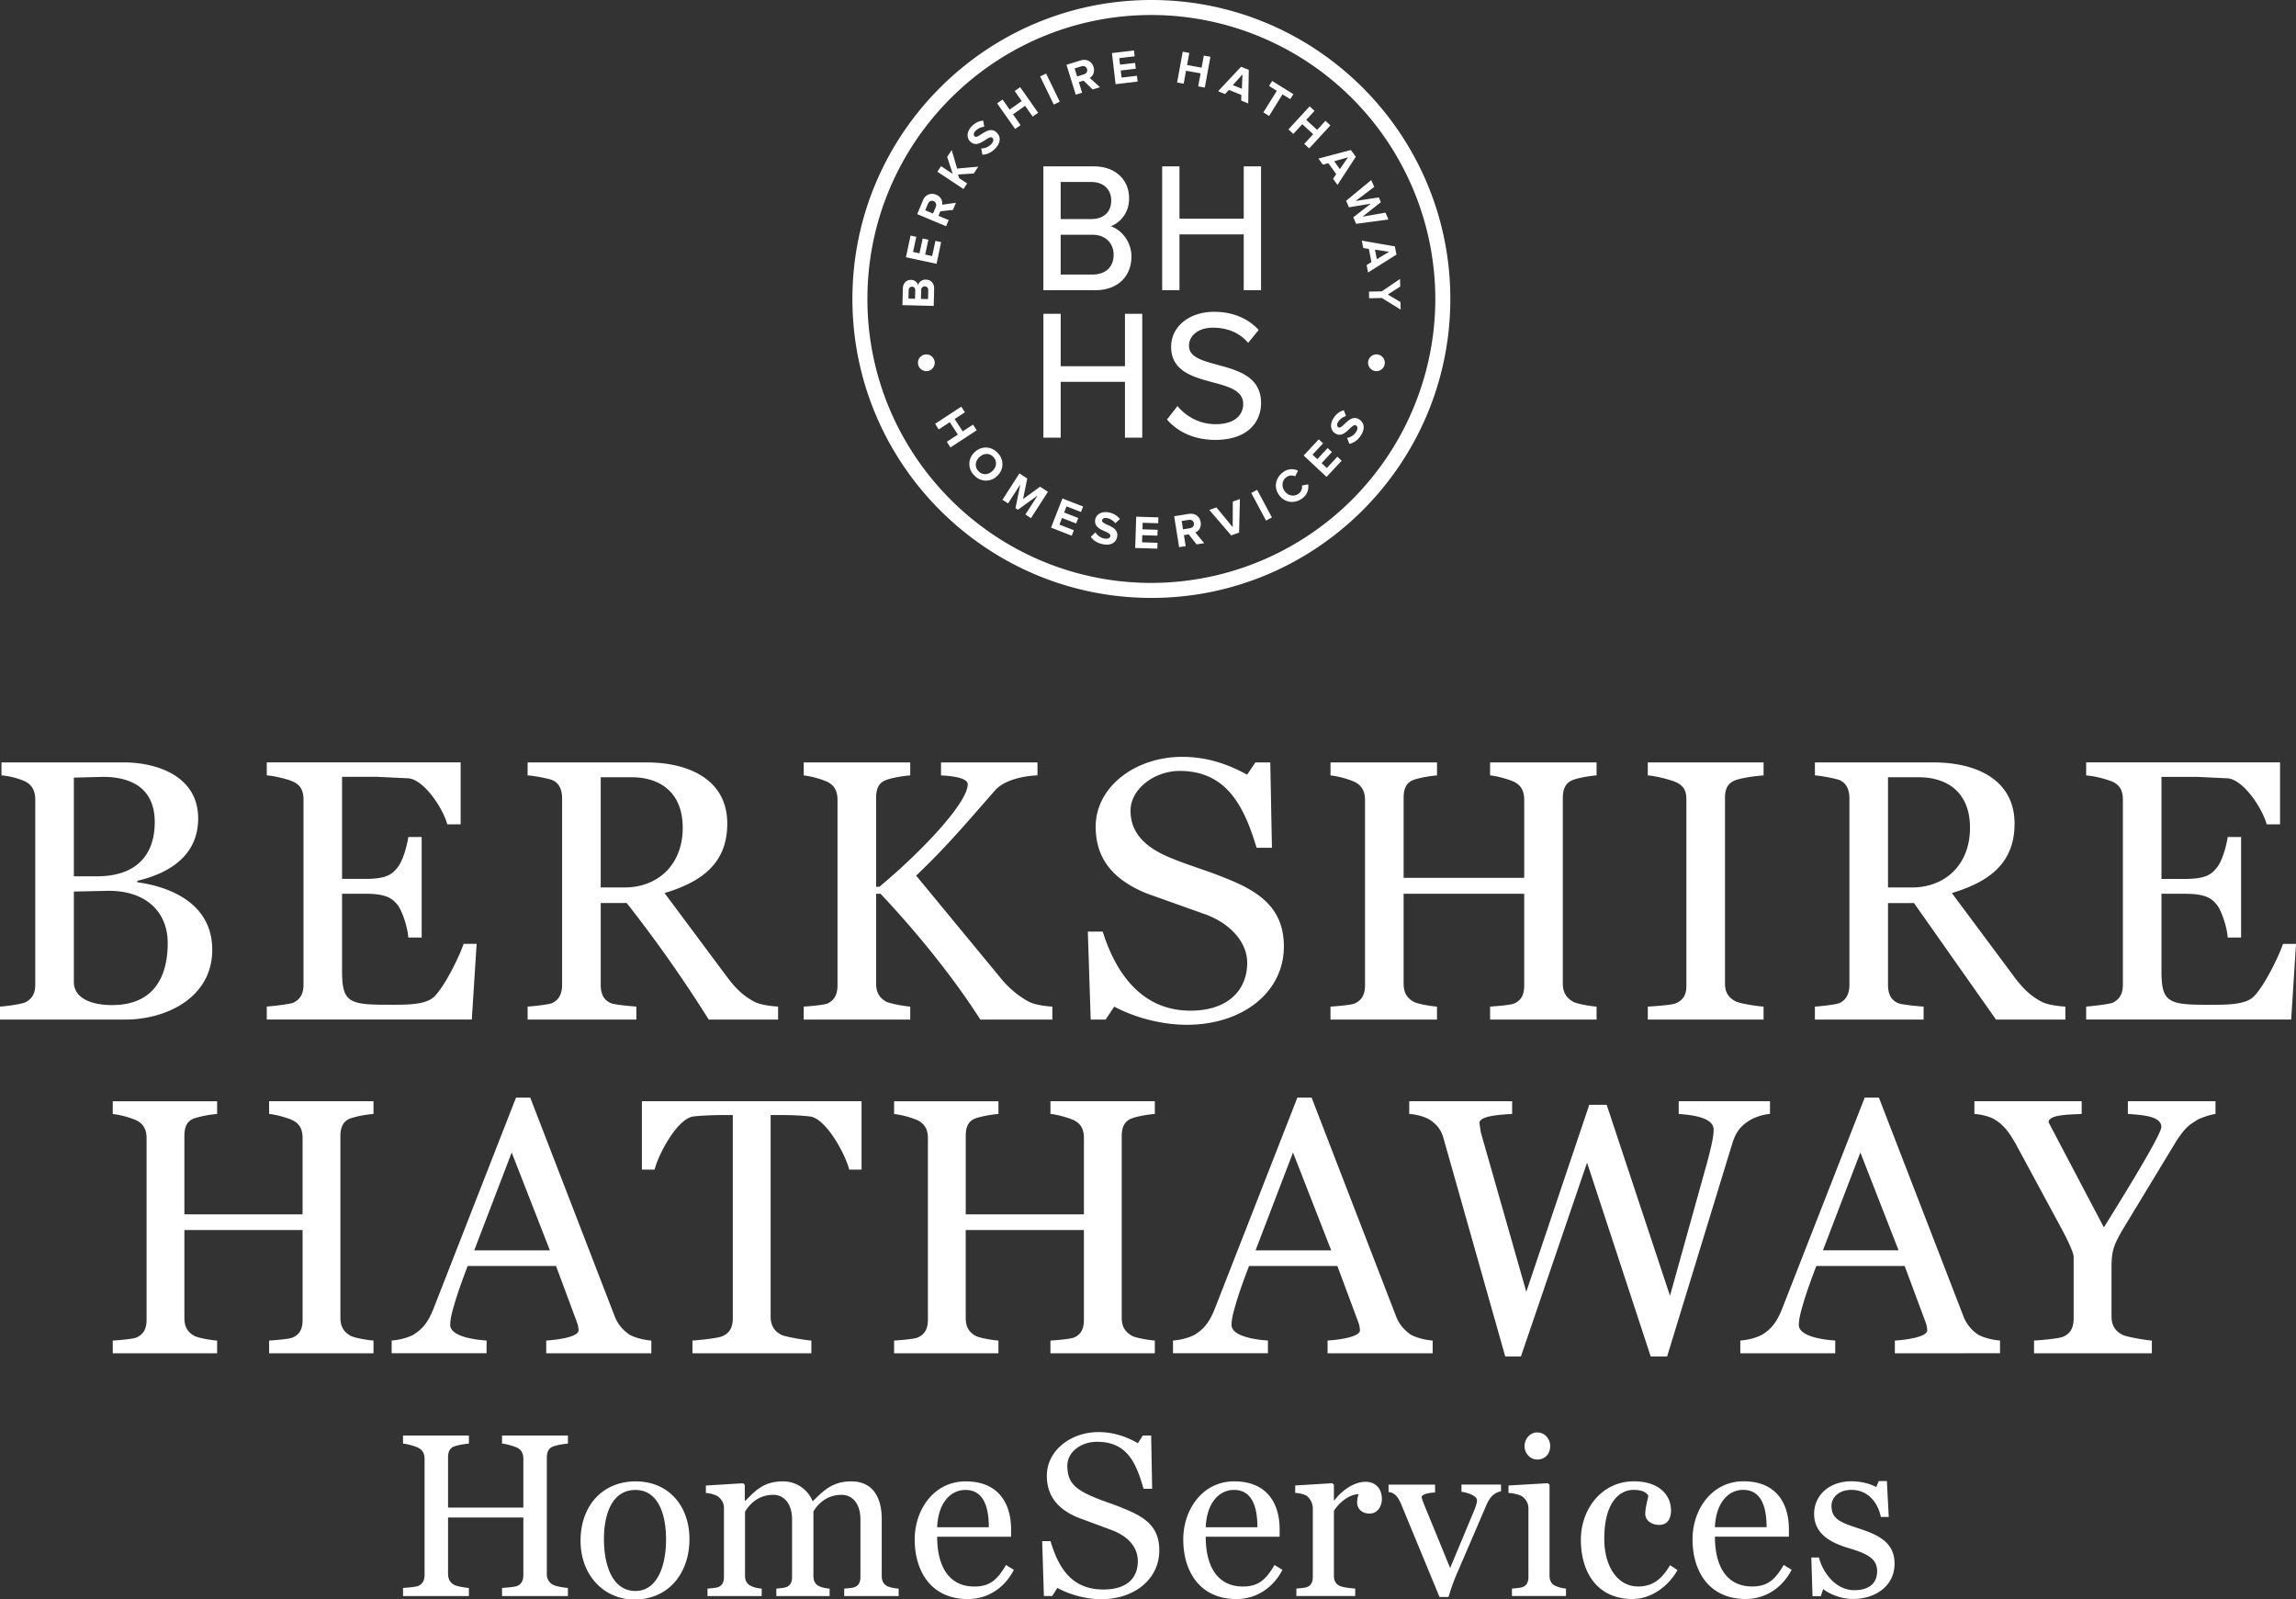 <svg xmlns="http://www.w3.org/2000/svg" viewBox="0 0 120 83.572"><rect x="0" y="0" width="120" height="83.572" fill="#333333" stroke="none"/><path d="M62.021 53.558c-1.422 0-2.859-.446-3.784-.95l-.453.678h-.779l-.15-4.597h.779c.666 2.134 2.019 4.131 4.58 4.131 1.98 0 2.97-1.086 2.97-2.501 0-1.067-.861-2.035-2.151-2.52l-3.099-1.104c-1.658-.679-2.669-1.728-2.669-3.493 0-2.075 2.066-3.647 4.519-3.647 1.378 0 2.472.427 3.397.931l.431-.64h.779l.086 4.461h-.8c-.625-2.056-1.504-4.016-4.021-4.016-1.334 0-2.569.951-2.569 2.077 0 1.163.775 1.895 1.937 2.4 1.033.445 1.98.698 2.927 1.086 1.743.679 3.15 1.518 3.15 3.613 0 2.405-2.175 4.092-5.08 4.092M11.093 49.64c0-2.482-2.307-3.317-3.917-3.53v-.077c1.648-.388 3.181-1.3 3.181-3.259 0-2.191-2.114-2.929-3.898-2.929H.078v.679c.31.019.853.136 1.222.311.407.193.543.542.543.97v9.658c0 .426-.136.737-.543.931-.252.096-.97.193-1.3.213v.678h6.555c2.134 0 4.538-1.144 4.538-3.646m-3.005-6.672c0 1.649-.893 2.831-3.026 2.831H3.86v-5.158l1.532-.039c1.202 0 2.695.407 2.695 2.366m.679 6.322c0 1.591-.601 3.239-2.909 3.239-1.164 0-1.997-.407-1.997-1.202v-4.732l1.822-.038c1.998 0 3.084 1.143 3.084 2.733m16.145.04h-.68c-.194.582-.93 2.133-1.512 2.735-.466.485-1.543.446-2.551.446-1.96 0-2.29-.175-2.29-1.766v-4.034h1.252c1.164 0 1.415.311 1.649.582.232.292.522 1.144.562 1.707h.698v-5.256h-.698c-.077.504-.29 1.261-.562 1.59-.234.291-.485.601-1.649.601h-1.252v-5.334h1.853l1.63.077c.815.097 1.784 1.552 2.017 2.405h.698v-3.239H13.943v.679c.31.019 1.048.175 1.377.33.426.194.543.523.543.95v9.658c0 .426-.136.756-.543.95-.233.077-1.067.174-1.377.195v.678h10.716zm15.756 3.956v-.678c-.329-.02-.891-.078-1.241-.253-.425-.232-.852-.524-1.415-1.28l-3.278-4.401c1.863-.563 3.278-1.494 3.278-3.628 0-2.308-2.017-3.2-4.228-3.2h-6.207v.679c.311.019.951.136 1.261.232.426.175.542.563.542.99v9.716c0 .426-.136.795-.542.97-.234.078-.951.155-1.261.175v.678h5.683v-.678c-.31-.02-1.106-.097-1.318-.175-.426-.175-.544-.543-.544-.97v-4.267h1.358a69.84 69.84 0 0 1 4.286 6.09zm-4.984-10.027c0 1.94-1.299 3.123-3.046 3.123h-1.241v-5.761h1.61c1.474 0 2.676.776 2.676 2.639m19.318 10.027v-.678c-.311-.02-.874-.078-1.222-.253-.427-.232-.989-.621-1.513-1.28l-4.383-5.313c1.648-1.572 2.559-2.677 4.131-4.462.621-.698 2.018-.776 2.211-.776v-.679h-5.042v.679c.33.019 1.397.078 1.397.466 0 .93-2.289 3.414-4.616 5.354h-.174v-4.637c0-.426.098-.794.543-.95.311-.116.931-.213 1.241-.232v-.679h-5.566v.679a4.55 4.55 0 0 1 1.222.33c.407.194.543.523.543.95v9.697c0 .426-.136.776-.543.951-.233.077-.912.135-1.222.155v.678h5.566v-.678c-.31-.02-1.047-.155-1.241-.253-.407-.213-.543-.543-.543-.97v-4.674h.233c1.881 1.998 3.762 4.306 5.216 6.575h3.763zm28.445 0v-.678c-.311-.02-1.009-.136-1.222-.253-.407-.232-.543-.543-.543-.97v-9.678c0-.426.116-.794.543-.95.311-.116.912-.213 1.222-.232v-.679h-5.566v.679c.311.019.95.194 1.241.33.407.194.543.523.543.95v4.073h-6.303v-4.171c0-.426.097-.794.524-.95.33-.116.912-.213 1.22-.232v-.679h-5.566v.679a4.67 4.67 0 0 1 1.241.33c.408.194.563.523.563.95v9.697c0 .426-.136.776-.563.951-.213.077-.93.135-1.241.155v.678h5.566v-.678c-.309-.02-1.007-.136-1.22-.253-.408-.232-.524-.543-.524-.97v-4.674h6.303v4.791c0 .426-.116.776-.543.951-.213.077-.93.135-1.241.155v.678h5.566zm8.728 0v-.678c-.349-.02-1.183-.155-1.416-.253-.445-.213-.6-.524-.6-.951v-9.716c0-.426.116-.776.6-.931.349-.116 1.067-.213 1.416-.232v-.679h-6.051v.679c.349.019 1.068.194 1.416.33.485.194.601.504.601.93v9.737c0 .426-.135.757-.601.931-.251.077-1.067.135-1.416.155v.678h6.051zm15.774 0v-.678c-.33-.02-.893-.078-1.241-.253-.427-.232-.853-.524-1.415-1.28l-3.278-4.401c1.861-.563 3.278-1.494 3.278-3.628 0-2.308-2.018-3.2-4.229-3.2h-6.206v.679c.311.019.951.136 1.261.232.426.175.543.563.543.99v9.716c0 .426-.136.795-.543.97-.233.078-.95.155-1.261.175v.678h5.682v-.678c-.309-.02-1.105-.097-1.318-.175-.426-.175-.543-.543-.543-.97v-4.267h1.358l4.287 6.09zm-4.985-10.027c0 1.94-1.299 3.123-3.044 3.123h-1.241v-5.761h1.61c1.474 0 2.675.776 2.675 2.639M120 49.33h-.679c-.194.582-.93 2.133-1.513 2.735-.465.485-1.542.446-2.55.446-1.959 0-2.29-.175-2.29-1.766v-4.034h1.253c1.163 0 1.415.311 1.648.582.232.292.524 1.144.562 1.707h.699v-5.256h-.699c-.077.504-.29 1.261-.562 1.59-.232.291-.485.601-1.648.601h-1.253v-5.334h1.854l1.629.077c.814.097 1.784 1.552 2.017 2.405h.698v-3.239h-10.133v.679a5.24 5.24 0 0 1 1.376.33c.426.194.543.523.543.95v9.658c0 .426-.135.756-.543.95-.232.077-1.067.174-1.376.195v.678h10.715zM19.521 70.725v-.665c-.304-.019-.989-.134-1.198-.248-.399-.227-.532-.531-.532-.95v-9.484c0-.419.113-.779.532-.931a5.33 5.33 0 0 1 1.198-.228v-.666h-5.456v.666c.305.018.931.191 1.217.323.399.191.532.514.532.932v3.992H9.637v-4.087c0-.419.095-.779.514-.931a5.53 5.53 0 0 1 1.197-.228v-.666H5.893v.666a4.6 4.6 0 0 1 1.217.323c.399.191.551.514.551.932v9.503c0 .418-.132.76-.551.931-.209.077-.912.134-1.217.153v.665h5.455v-.665c-.304-.019-.989-.134-1.197-.248-.399-.227-.514-.531-.514-.95v-4.58h6.178v4.694c0 .418-.114.76-.532.931-.21.077-.912.134-1.217.153v.665h5.456zm14.521 0v-.665c-.323-.019-.836-.134-1.14-.305-.4-.285-.628-.57-.8-1.026l-4.39-11.367h-.742l-4.332 11.081c-.286.703-.571 1.008-.97 1.274-.323.208-.875.323-1.198.342v.665h4.96v-.665c-.609-.037-1.9-.21-1.9-.817 0-.266.075-.608.209-1.045.171-.608.438-1.331.703-2.034h4.618l1.103 2.965c.038.095.076.285.076.399 0 .342-1.082.496-1.691.533v.665zm-5.303-5.379h-3.953l1.958-5.113zm16.29-4.22v-3.574h-11.48v3.574h.664c.21-.836 1.198-2.661 2.015-2.774.456-.058 1.197-.077 1.539-.077h.533V68.9c0 .419-.132.779-.589.95-.267.094-1.178.191-1.52.21v.665h6.215v-.665c-.342-.019-1.311-.191-1.54-.285-.437-.209-.589-.552-.589-.97v-10.53h.552c.456 0 1.065.019 1.52.077.817.114 1.825 1.938 2.034 2.774zm15.328 9.599v-.665c-.305-.019-.989-.134-1.197-.248-.399-.227-.533-.531-.533-.95v-9.484c0-.419.115-.779.533-.931.305-.114.893-.21 1.197-.228v-.666h-5.455v.666c.305.018.932.191 1.216.323.399.191.533.514.533.932v3.992h-6.177v-4.087c0-.419.095-.779.513-.931.324-.114.894-.21 1.197-.228v-.666H46.73v.666a4.62 4.62 0 0 1 1.216.323c.399.191.551.514.551.932v9.503c0 .418-.134.76-.551.931-.209.077-.913.134-1.216.153v.665h5.453v-.665c-.302-.019-.987-.134-1.197-.248-.399-.227-.513-.531-.513-.95v-4.58h6.177v4.694c0 .418-.114.76-.533.931-.208.077-.912.134-1.216.153v.665h5.455zm14.521 0v-.665c-.324-.019-.836-.134-1.14-.305-.399-.285-.627-.57-.798-1.026l-4.39-11.367h-.742l-4.334 11.081c-.285.703-.571 1.008-.97 1.274-.324.208-.874.323-1.197.342v.665h4.961v-.665c-.609-.037-1.901-.21-1.901-.817 0-.266.077-.608.21-1.045.17-.608.437-1.331.703-2.034h4.618l1.103 2.965a1.37 1.37 0 0 1 .076.399c0 .342-1.084.496-1.692.533v.665zm-5.302-5.379h-3.954l1.957-5.113zm22.932-7.128v-.666h-4.77v.666c.798.057 1.824.209 1.824.816 0 .323-.075.723-.342 1.73l-1.938 6.956-3.308-9.978h-.912l-3.29 9.77-2.375-8.325-.075-.494c0-.382 1.102-.438 1.71-.476v-.666h-5.378v.666c.322.018.817.134 1.103.323.38.266.57.533.683.932l3.232 11.422h.818l3.458-10.131 3.327 10.131h.856l3.403-11.118c.189-.628.456-.932.873-1.199.323-.208.798-.342 1.103-.36m12.021 12.507v-.665c-.323-.019-.836-.134-1.14-.305a2.03 2.03 0 0 1-.798-1.026L98.2 57.363h-.741l-4.334 11.081c-.286.703-.571 1.008-.97 1.274-.324.208-.874.323-1.198.342v.665h4.961v-.665c-.609-.037-1.902-.21-1.902-.817 0-.266.077-.608.21-1.045.17-.608.437-1.331.703-2.034h4.618l1.104 2.965c.038.095.075.285.075.399 0 .342-1.083.496-1.692.533v.665zm-5.302-5.379h-3.954l1.957-5.113zm16.564-7.128v-.666h-4.58v.666c.779.057 1.749.114 1.749.684 0 .323-1.331 2.566-3.003 5.246l-2.89-5.492c0-.419 1.122-.4 1.73-.437v-.666h-5.607v.666c.305.018.779.114 1.084.304.418.267.684.571 1.083 1.274l2.413 4.466c.305.57.608 1.216.608 1.426v3.193c0 .438-.114.799-.57.989-.266.095-1.161.172-1.501.191v.665h6.158v-.665c-.342-.019-1.292-.191-1.502-.285-.437-.209-.607-.532-.607-.989v-2.509c0-.893.094-1.159.57-1.995l2.87-4.733c.456-.647.552-.703.989-.989.189-.133.798-.324 1.007-.342m-58.24 25.361c-.848 0-1.737-.279-2.29-.593l-.27.424h-.436l-.089-2.868h.435c.429 1.428 1.12 2.529 2.767 2.529 1.218 0 1.797-.592 1.797-1.477 0-.706-.46-1.268-1.308-1.607l-1.853-.689c-.99-.425-1.594-1.078-1.594-2.18 0-1.294 1.235-2.274 2.701-2.274.823 0 1.505.265 2.058.581l.257-.401h.436l.052 2.783h-.449c-.378-1.301-.824-2.456-2.431-2.456-.853 0-1.553.544-1.553 1.246 0 .841.386 1.189 1.176 1.555.615.283 1.183.434 1.749.677 1.042.424 1.882.889 1.882 2.196 0 1.5-1.298 2.553-3.034 2.553m-31.318-.165v-.423c.194-.013.642-.05.775-.097.267-.109.339-.327.339-.594v-2.99h-3.936v2.918c0 .266.073.46.327.605.134.073.57.145.763.158v.423h-3.443v-.423c.193-.013.641-.05.775-.097.266-.109.352-.327.352-.594v-6.053c0-.266-.097-.473-.352-.593-.181-.085-.581-.195-.775-.206v-.425h3.443v.425c-.193.011-.557.072-.763.145-.266.097-.327.327-.327.593v2.603h3.936v-2.542c0-.266-.085-.473-.339-.593-.182-.085-.581-.195-.775-.206v-.425h3.443v.425c-.193.011-.569.072-.763.145-.267.097-.339.327-.339.593v6.042a.62.62 0 0 0 .339.605c.134.073.57.145.763.158v.423h-3.443zm6.901.182c-1.489 0-2.797-1.186-2.797-3.075 0-1.828 1.15-3.1 2.881-3.1s2.81 1.295 2.81 3.015-1.029 3.16-2.894 3.16m.072-5.726c-1.283 0-1.647 1.38-1.647 2.554 0 1.465.485 2.725 1.647 2.725 1.102 0 1.599-1.236 1.599-2.701 0-1.283-.399-2.578-1.599-2.578m10.91 5.544v-.386c.219-.026.351-.026.522-.073.229-.072.326-.267.326-.533v-3.014c0-.824-.423-1.284-.98-1.284-.884 0-1.332.618-1.477.871v3.366c0 .266.096.448.314.546.169.072.316.096.533.121v.386h-2.785v-.386c.217-.026.326-.026.496-.073.23-.072.326-.267.326-.533v-3.014c0-.824-.424-1.284-.98-1.284-.884 0-1.333.63-1.478.884v3.342c0 .267.109.447.327.544.181.085.326.108.544.134v.386h-2.833v-.386c.218-.026.364-.026.533-.073.229-.072.327-.267.327-.533v-3.62c0-.253-.132-.46-.327-.605a1.53 1.53 0 0 0-.618-.171v-.388l1.949-.12.085.085v.823h.037c.472-.461.908-1.005 1.949-1.005a1.66 1.66 0 0 1 1.562 1.042c.496-.472.969-1.042 2.011-1.042 1.126 0 1.599.823 1.599 1.974v2.966c0 .266.096.448.314.546.169.072.351.096.57.121v.386h-2.847zm6.47.158c-1.902 0-2.785-1.416-2.785-3.124 0-1.549 1.005-3.027 2.664-3.027 1.731 0 2.373 1.175 2.373 2.506v.388h-3.863c0 1.489.57 2.602 1.95 2.602.848 0 1.223-.411 1.647-1.125l.412.254c-.46.895-1.32 1.525-2.397 1.525m-.134-5.702c-.8 0-1.428.702-1.478 1.949h2.7c0-.97-.229-1.949-1.222-1.949m14.169 5.702c-1.901 0-2.785-1.416-2.785-3.124 0-1.549 1.005-3.027 2.663-3.027 1.732 0 2.374 1.175 2.374 2.506v.388h-3.863c0 1.489.57 2.602 1.95 2.602.848 0 1.223-.411 1.647-1.125l.412.254c-.46.895-1.32 1.525-2.398 1.525m-.132-5.702c-.8 0-1.43.702-1.478 1.949h2.7c0-.97-.23-1.949-1.222-1.949m7.088 1.235c-.448 0-.654-.297-.654-.576 0-.19.039-.326.083-.436-.618.013-1.151.611-1.296.878v3.39c0 .266.109.448.326.533.207.085.558.108.787.134v.386h-3.076v-.386c.218-.026.364-.026.533-.073.229-.072.327-.267.327-.533v-3.596c0-.241-.134-.509-.327-.654-.146-.085-.375-.133-.594-.146v-.388l1.937-.12.086.085v.811h.024c.52-.666 1.15-.969 1.634-.969.496 0 .849.34.849.897 0 .388-.229.763-.64.763m6.11-.461l-1.489 3.463a10.58 10.58 0 0 0-.497 1.357h-.472l-2.011-4.867c-.158-.363-.331-.588-.651-.618v-.388h2.43v.412c-.277.012-.702.073-.702.255 0 .024.05.145.085.265l1.405 3.427 1.235-2.955c.072-.18.169-.411.169-.581 0-.278-.617-.423-.812-.449v-.375h2.068v.351c-.339.073-.554.255-.76.702m1.332 4.771v-.386c.219-.026.364-.026.533-.073.23-.072.327-.267.327-.533v-3.596c0-.254-.132-.472-.327-.618-.145-.097-.496-.169-.714-.182v-.388l2.059-.12.085.085v4.746c0 .267.109.46.327.544a1.83 1.83 0 0 0 .533.134v.386H79.02zm1.311-7.133c-.354 0-.654-.322-.654-.697 0-.386.299-.719.654-.719.417 0 .686.347.686.71 0 .409-.26.706-.686.706m4.989 7.29c-1.791 0-2.699-1.332-2.699-3.1 0-1.586 1.077-3.051 2.773-3.051 1.283 0 1.938.69 1.938 1.526 0 .4-.169.751-.607.751-.472 0-.738-.28-.738-.57 0-.364.132-.739.158-.957-.147-.242-.449-.302-.776-.302-.726 0-1.525.652-1.525 2.554 0 1.428.678 2.494 1.768 2.494.774 0 1.235-.386 1.672-1.113l.386.254c-.46.835-1.356 1.513-2.35 1.513m5.922 0c-1.901 0-2.785-1.416-2.785-3.124 0-1.549 1.005-3.027 2.664-3.027 1.731 0 2.373 1.175 2.373 2.506v.388H89.63c0 1.489.57 2.602 1.95 2.602.848 0 1.223-.411 1.647-1.125l.411.254c-.459.895-1.32 1.525-2.397 1.525m-.134-5.702c-.799 0-1.428.702-1.477 1.949h2.701c0-.97-.231-1.949-1.224-1.949m5.731 5.702c-.68 0-1.309-.314-1.551-.52l-.121.375h-.436l-.061-2.022h.4c.145.629.774 1.707 1.853 1.707.762 0 1.186-.363 1.186-.994 0-.665-.533-.919-1.502-1.21-.811-.243-1.791-.678-1.791-1.78 0-.957.762-1.707 1.962-1.707.484 0 .993.132 1.283.303l.134-.315h.424l.097 1.877h-.412c-.145-.714-.641-1.416-1.538-1.416-.641 0-1.042.375-1.042.834 0 .703.485.872 1.478 1.199 1.077.351 1.817.774 1.817 1.828 0 1.138-.97 1.84-2.18 1.84M60.176 0c-8.616 0-15.625 7.009-15.625 15.624s7.009 15.625 15.625 15.625 15.625-7.008 15.625-15.625S68.794 0 60.176 0m.001 30.465c-8.184 0-14.842-6.657-14.842-14.841S51.994.784 60.178.784a14.86 14.86 0 0 1 14.839 14.84 14.86 14.86 0 0 1-14.839 14.841M71.94 19.397a.44.44 0 0 0 .437-.438c0-.241-.196-.437-.437-.437s-.438.196-.438.437a.44.44 0 0 0 .438.438m-23.525 0c.241 0 .437-.196.437-.438s-.196-.437-.437-.437-.438.195-.438.437.196.438.438.438m.386-3.409l-1.636-.041.022-.861c.007-.311.21-.466.428-.46.204.005.34.136.369.292.03-.176.203-.31.406-.305.249.007.441.173.433.488zm-1.133-1.005c-.101-.003-.174.07-.176.187l-.011.436.344.009.011-.437c.003-.118-.061-.193-.167-.196m.665-.014c-.103-.004-.189.068-.191.203l-.011.451.372.01.011-.451c.002-.13-.063-.21-.181-.213m.615-1.182l-1.601-.342.243-1.132.299.064-.169.792.336.072.166-.775.298.063-.166.776.365.077.169-.792.299.064zm.857-2.815l-.661.072-.098.235.535.224-.134.321-1.51-.632.295-.706a.51.51 0 0 1 .7-.306c.264.11.338.342.309.52l.718-.101zm-1.013-.46c-.123-.052-.241.013-.294.14l-.143.339.408.171.142-.339c.053-.127.016-.256-.113-.31m2.1-1.444l-.822.05.059.192.419.277-.192.291-1.365-.904.192-.29.609.402-.289-.885.237-.358.282.966 1.107-.1zm.453-.983l-.064-.327a.72.72 0 0 0 .522-.22c.134-.14.135-.265.065-.331-.204-.198-.713.619-1.158.193-.196-.189-.196-.515.071-.794.181-.187.386-.288.607-.301l.053.32c-.18.01-.343.099-.46.219-.102.106-.114.21-.043.279.186.178.711-.62 1.152-.197.216.208.228.52-.074.836-.22.228-.453.318-.671.322m2.628-1.989l-.397-.564-.632.445.395.564-.284.2-.941-1.339.285-.2.369.526.632-.444-.368-.526.286-.202.94 1.339zm1.101-.629l-.713-1.472.313-.151.713 1.472zm2.032-.79l-.478-.461-.245.076.172.555-.332.103-.484-1.563.732-.226c.326-.101.592.05.682.341.084.274-.044.479-.201.57l.538.486zm-.294-1.072c-.041-.129-.166-.178-.297-.137l-.351.108.13.422.351-.109c.131-.04.208-.151.167-.284m1.493.795l-.19-1.626 1.151-.135.035.305-.804.094.04.342.787-.092.036.305-.787.092.043.371.805-.095.035.305zm4.317.114l.125-.678-.761-.139-.123.678-.343-.063.295-1.609.343.063-.117.632.759.139.116-.632.346.062-.295 1.61zm2.249.743l.007-.296-.649-.263-.201.219-.365-.149 1.199-1.279.404.164-.029 1.754zm.063-1.364l-.501.556.474.191zm1.096 1.981l.701-1.128-.405-.253.162-.261 1.109.689-.163.261-.404-.251-.701 1.129zm2.135 1.648l.467-.508-.57-.523-.467.509-.256-.237 1.108-1.205.256.235-.434.473.57.523.434-.474.259.238-1.107 1.205zm1.507 1.823l.164-.246-.411-.569-.285.078-.232-.32 1.695-.447.256.353-.957 1.47zm.778-1.122l-.72.206.298.413zm.279 3.135l.916-.712-1.144.188-.147-.34 1.313-1.083.156.358-.971.735 1.21-.186.109.25-.961.756 1.2-.209.155.358-1.689.226zm.696 2.496l.251-.155-.135-.688-.291-.047-.077-.387 1.727.3.085.429-1.484.936zm1.175-.694l-.74-.114.1.501zm-1.051 2.081l.67-.014.953-.647.008.397-.647.418.663.392.007.395-.979-.607-.669.014zm-22.064 7.849l.577-.378-.424-.647-.577.378-.191-.291 1.369-.897.191.293-.538.352.423.646.538-.352.193.294-1.371.897zm1.439.559a.82.82 0 0 1 1.203.009.82.82 0 0 1 .003 1.203.82.82 0 0 1-1.202-.008.82.82 0 0 1-.004-1.204m.955.958c.217-.216.243-.517.03-.732s-.515-.189-.733.027-.243.517-.029.732.514.187.732-.028m1.712 2.284l.639-.992-1.028.743-.128-.082.251-1.242-.639.992-.293-.189.885-1.377.41.264-.218 1.076.887-.645.412.265-.885 1.376zm1.341.687l.595-1.525 1.08.421-.111.286-.755-.294-.125.32.739.288-.111.286-.739-.287-.135.346.754.295-.111.285zm2.078.478l.241-.23a.72.72 0 0 0 .467.321c.189.037.295-.029.314-.124.054-.279-.908-.266-.79-.871.054-.267.327-.443.706-.369.256.05.453.169.581.347l-.24.218a.7.7 0 0 0-.432-.268c-.146-.029-.239.018-.258.114-.051.253.906.263.787.863-.057.294-.313.473-.743.388-.311-.061-.511-.209-.634-.39m2.321.586l.053-1.636 1.158.037-.011.307-.809-.026-.011.343.792.025-.011.306-.792-.025-.011.372.808.026-.009.307zm3.208-.188l-.409-.524-.252.04.091.575-.343.055-.258-1.617.757-.121c.336-.053.58.133.628.434.045.283-.111.468-.279.537l.463.558zm-.14-1.104c-.022-.133-.139-.198-.276-.176l-.362.058.068.436.364-.058c.136-.022.227-.121.206-.259m1.95.634l-1.143-1.33.371-.133.85 1.031.006-1.336.371-.132-.044 1.753zm1.82-.775l-.772-1.442.306-.165.773 1.441zm.69-1.322c-.302-.405-.201-.906.195-1.201a.74.74 0 0 1 .786-.086l-.151.297c-.135-.066-.316-.062-.45.038-.24.179-.276.491-.092.739s.494.302.735.123c.134-.099.188-.272.165-.42l.326-.062c.029.232-.018.516-.306.73-.396.295-.907.246-1.207-.158m2.472-.961l-1.196-1.117.79-.847.225.21-.553.592.251.235.54-.581.224.209-.54.581.272.254.553-.592.224.21zm1.195-1.725l-.124-.309c.164-.03.347-.124.471-.314.106-.162.083-.284.003-.337-.239-.155-.587.741-1.102.405-.228-.149-.288-.47-.077-.793.142-.217.324-.356.539-.409l.111.305c-.174.044-.318.161-.409.301-.081.124-.073.228.009.281.216.141.583-.74 1.095-.406.25.163.322.467.082.835-.173.264-.385.396-.599.44m-13.286-8.033h-2.708V8.695h2.64c1.101 0 1.84.674 1.84 1.676 0 .766-.465 1.264-.958 1.454.613.204 1.081.864 1.081 1.57 0 1.077-.743 1.772-1.896 1.772m-1.803-.818h1.65c.699 0 1.118-.389 1.118-1.041 0-.517-.346-1.04-1.118-1.04h-1.65zm0-2.9h1.603c.641 0 1.039-.369 1.039-.964s-.408-.974-1.039-.974h-1.603zm10.472 3.717h-.904v-2.917h-3.359v2.917h-.904V8.695h.904v2.737h3.359V8.695h.904zM59.7 22.875h-.904v-2.919h-3.359v2.919h-.904v-6.474h.904v2.737h3.359v-2.737h.904zm3.807.114c-1.014 0-1.896-.366-2.485-1.03l-.03-.035.548-.702.044.052c.233.269.886.895 1.951.895s1.441-.541 1.441-1.049c0-.71-.747-.912-1.614-1.144-1.008-.272-2.153-.58-2.153-1.85 0-1.06.946-1.83 2.25-1.83.93 0 1.724.316 2.292.913l.034.037-.55.672-.044-.049c-.55-.615-1.282-.744-1.798-.744-.736 0-1.25.392-1.25.954 0 .582.689.769 1.487.986 1.069.29 2.279.619 2.279 1.999 0 .931-.632 1.926-2.402 1.926" fill="#fff"/></svg>